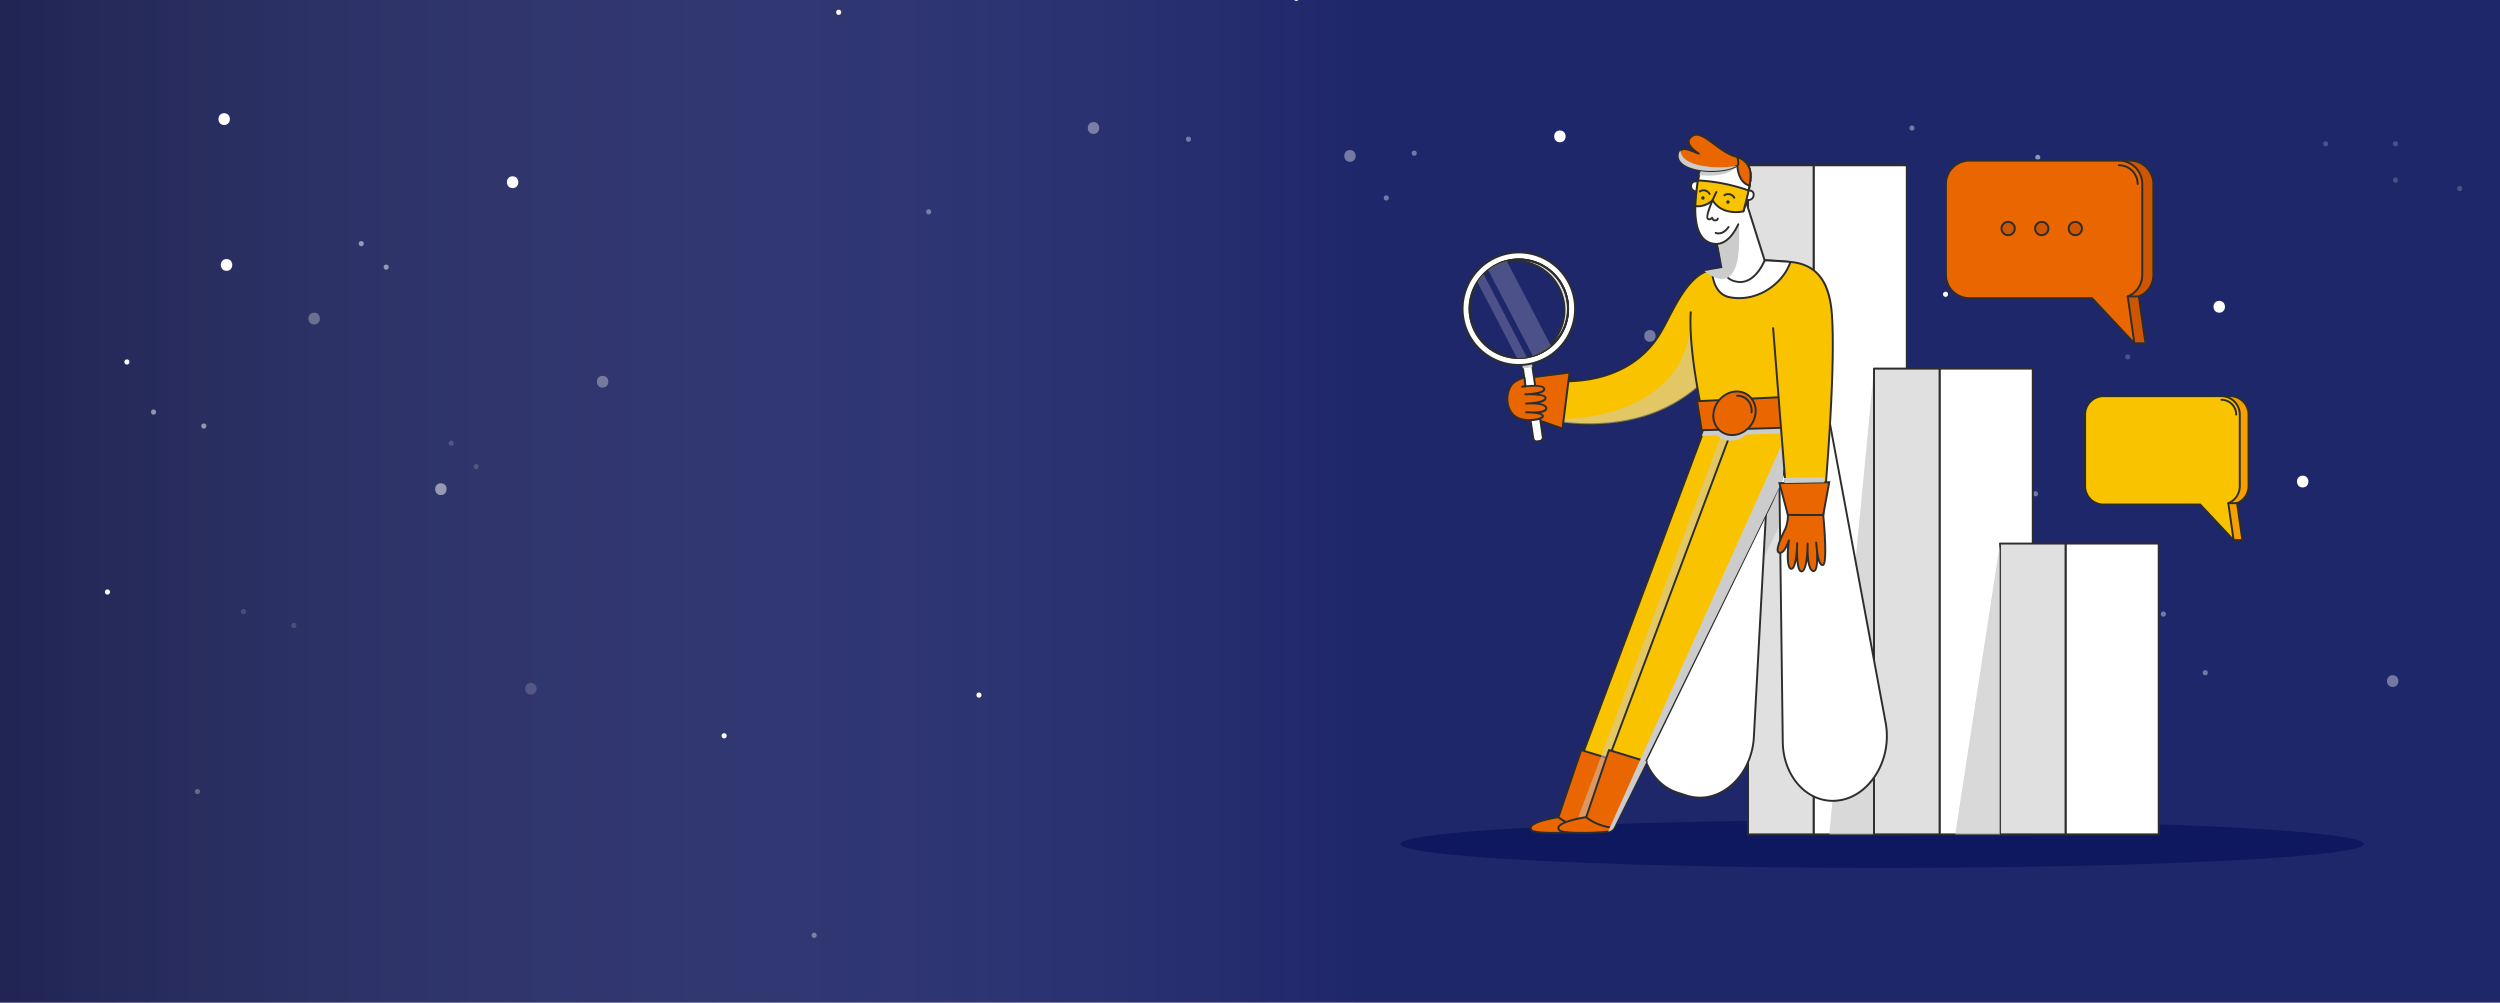 <?xml version="1.0" encoding="UTF-8"?> <svg xmlns="http://www.w3.org/2000/svg" xmlns:xlink="http://www.w3.org/1999/xlink" width="1920" height="770" viewBox="0 0 1920 770"><defs><style>.cls-1{fill:none;}.cls-2{isolation:isolate;}.cls-3{clip-path:url(#clip-path);}.cls-4{fill:#1f276b;}.cls-5{opacity:0.38;}.cls-6{opacity:0.5;}.cls-7{clip-path:url(#clip-path-3);}.cls-8{fill:#fff;}.cls-9{clip-path:url(#clip-path-4);}.cls-10{clip-path:url(#clip-path-5);}.cls-11{clip-path:url(#clip-path-6);}.cls-12{clip-path:url(#clip-path-7);}.cls-13{clip-path:url(#clip-path-8);}.cls-14{clip-path:url(#clip-path-9);}.cls-15{clip-path:url(#clip-path-10);}.cls-16{clip-path:url(#clip-path-11);}.cls-17{clip-path:url(#clip-path-12);}.cls-18{opacity:0.35;}.cls-19{clip-path:url(#clip-path-13);}.cls-20{clip-path:url(#clip-path-14);}.cls-21,.cls-34{opacity:0.31;}.cls-21,.cls-34,.cls-43,.cls-48,.cls-51,.cls-52{mix-blend-mode:multiply;}.cls-21{fill:url(#linear-gradient);}.cls-22{clip-path:url(#clip-path-15);}.cls-23{clip-path:url(#clip-path-16);}.cls-24{clip-path:url(#clip-path-17);}.cls-25{clip-path:url(#clip-path-18);}.cls-26{clip-path:url(#clip-path-19);}.cls-27{clip-path:url(#clip-path-20);}.cls-28{clip-path:url(#clip-path-21);}.cls-29{clip-path:url(#clip-path-22);}.cls-30{clip-path:url(#clip-path-23);}.cls-31{clip-path:url(#clip-path-24);}.cls-32{clip-path:url(#clip-path-25);}.cls-33{clip-path:url(#clip-path-26);}.cls-34{fill:url(#linear-gradient-2);}.cls-35{clip-path:url(#clip-path-27);}.cls-36{clip-path:url(#clip-path-28);}.cls-37{clip-path:url(#clip-path-29);}.cls-38{clip-path:url(#clip-path-30);}.cls-39{clip-path:url(#clip-path-31);}.cls-40{clip-path:url(#clip-path-32);}.cls-41{clip-path:url(#clip-path-33);}.cls-42{clip-path:url(#clip-path-34);}.cls-43{opacity:0.58;}.cls-44{fill:#000e55;}.cls-45{fill:#f9c300;}.cls-46{fill:#2c2d2d;}.cls-47{fill:#ea6600;}.cls-48{opacity:0.49;}.cls-49{fill:#ccc;}.cls-50{fill:#e0e0e0;}.cls-51{opacity:0.75;}.cls-53{fill:#ce5502;}.cls-54{fill:#f79e00;}.cls-55{fill:#e2e2e2;}.cls-56{opacity:0.2;}.cls-57{clip-path:url(#clip-path-35);}</style><clipPath id="clip-path"><rect class="cls-1" x="-7.71" y="-2.22" width="1935.42" height="774.43"></rect></clipPath><clipPath id="clip-path-3"><rect class="cls-1" x="403.33" y="524.38" width="8.77" height="9.07"></rect></clipPath><clipPath id="clip-path-4"><rect class="cls-1" x="363.75" y="356.36" width="3.9" height="4.03"></rect></clipPath><clipPath id="clip-path-5"><rect class="cls-1" x="185.08" y="467.67" width="3.9" height="4.03"></rect></clipPath><clipPath id="clip-path-6"><rect class="cls-1" x="344.64" y="338.35" width="3.9" height="4.03"></rect></clipPath><clipPath id="clip-path-7"><rect class="cls-1" x="223.7" y="478.4" width="3.9" height="4.03"></rect></clipPath><clipPath id="clip-path-8"><rect class="cls-1" x="1837.78" y="108.42" width="3.9" height="4.03"></rect></clipPath><clipPath id="clip-path-9"><rect class="cls-1" x="1887.12" y="142.75" width="3.9" height="4.03"></rect></clipPath><clipPath id="clip-path-10"><rect class="cls-1" x="1837.78" y="136.31" width="3.9" height="4.03"></rect></clipPath><clipPath id="clip-path-11"><rect class="cls-1" x="1784.14" y="108.42" width="3.9" height="4.03"></rect></clipPath><clipPath id="clip-path-12"><rect class="cls-1" x="1632.15" y="272.07" width="3.9" height="4.03"></rect></clipPath><clipPath id="clip-path-13"><rect class="cls-1" x="1241.18" y="769.93" width="3.9" height="4.03"></rect></clipPath><clipPath id="clip-path-14"><rect class="cls-1" x="1176.82" y="769.93" width="3.9" height="4.03"></rect></clipPath><linearGradient id="linear-gradient" x1="1045.87" y1="385.87" x2="2.5" y2="385.87" gradientUnits="userSpaceOnUse"><stop offset="0" stop-color="#fff" stop-opacity="0"></stop><stop offset="1" stop-color="#231f20"></stop></linearGradient><clipPath id="clip-path-15"><rect class="cls-1" x="334.21" y="371.14" width="8.77" height="9.07"></rect></clipPath><clipPath id="clip-path-16"><rect class="cls-1" x="294.63" y="203.12" width="3.9" height="4.03"></rect></clipPath><clipPath id="clip-path-17"><rect class="cls-1" x="115.97" y="314.43" width="3.9" height="4.03"></rect></clipPath><clipPath id="clip-path-18"><rect class="cls-1" x="275.53" y="185.11" width="3.9" height="4.03"></rect></clipPath><clipPath id="clip-path-19"><rect class="cls-1" x="154.58" y="325.16" width="3.9" height="4.03"></rect></clipPath><clipPath id="clip-path-20"><rect class="cls-1" x="1563.04" y="118.83" width="3.9" height="4.03"></rect></clipPath><clipPath id="clip-path-21"><rect class="cls-1" x="2040" width="414" height="738"></rect></clipPath><clipPath id="clip-path-22"><rect class="cls-1" x="1848.74" y="306.02" width="5.45" height="5.63"></rect></clipPath><clipPath id="clip-path-23"><rect class="cls-1" x="1824.16" y="201.66" width="2.42" height="2.5"></rect></clipPath><clipPath id="clip-path-24"><rect class="cls-1" x="1713.18" y="270.8" width="2.42" height="2.5"></rect></clipPath><clipPath id="clip-path-25"><rect class="cls-1" x="1812.29" y="190.47" width="2.42" height="2.5"></rect></clipPath><clipPath id="clip-path-26"><rect class="cls-1" x="1737.17" y="277.46" width="2.42" height="2.5"></rect></clipPath><linearGradient id="linear-gradient-2" x1="2629.95" y1="361.57" x2="1594.09" y2="361.57" xlink:href="#linear-gradient"></linearGradient><clipPath id="clip-path-27"><rect class="cls-1" x="1022.35" y="367.72" width="8.71" height="9"></rect></clipPath><clipPath id="clip-path-28"><rect class="cls-1" x="983.06" y="200.91" width="3.87" height="4"></rect></clipPath><clipPath id="clip-path-29"><rect class="cls-1" x="805.68" y="311.43" width="3.87" height="4"></rect></clipPath><clipPath id="clip-path-30"><rect class="cls-1" x="964.09" y="183.03" width="3.87" height="4"></rect></clipPath><clipPath id="clip-path-31"><rect class="cls-1" x="844.01" y="322.08" width="3.87" height="4"></rect></clipPath><clipPath id="clip-path-32"><rect class="cls-1" x="1854.18" y="611.51" width="3.87" height="4"></rect></clipPath><clipPath id="clip-path-33"><rect class="cls-1" x="1790.28" y="611.51" width="3.87" height="4"></rect></clipPath><clipPath id="clip-path-34"><rect class="cls-1" x="1841.4" y="677.54" width="3.87" height="4"></rect></clipPath><clipPath id="clip-path-35"><circle class="cls-1" cx="1166.22" cy="237.11" r="37.8"></circle></clipPath></defs><title>seo-hero</title><g class="cls-2"><g id="Layer_1" data-name="Layer 1"><g class="cls-3"><g class="cls-3"><rect class="cls-4" x="-6.2" y="-3.96" width="1933.91" height="776.18"></rect><g class="cls-5"><g class="cls-6"><g class="cls-7"><path class="cls-8" d="M407.71,533.44c5.85,0,5.85-9.06,0-9.06s-5.85,9.06,0,9.06"></path></g></g><path class="cls-8" d="M241.27,249.21c5.84,0,5.84-9.07,0-9.07s-5.85,9.07,0,9.07"></path><path class="cls-8" d="M1036.77,124.29c5.85,0,5.85-9.06,0-9.06s-5.84,9.06,0,9.06"></path><path class="cls-8" d="M839.8,102.84c5.85,0,5.85-9.07,0-9.07s-5.84,9.07,0,9.07"></path><path class="cls-8" d="M1267.14,262.51c5.85,0,5.85-9.06,0-9.06s-5.85,9.06,0,9.06"></path><path class="cls-8" d="M1837.58,527.62c5.85,0,5.85-9.07,0-9.07s-5.85,9.07,0,9.07"></path><path class="cls-8" d="M1516.11,299.7c2.59,0,2.59-4,0-4s-2.6,4,0,4"></path><path class="cls-8" d="M1468.39,100.32c2.6,0,2.6-4,0-4s-2.6,4,0,4"></path><path class="cls-8" d="M1086.12,119.63c2.6,0,2.6-4,0-4s-2.6,4,0,4"></path><path class="cls-8" d="M1064.66,154c2.6,0,2.6-4,0-4s-2.59,4,0,4"></path><path class="cls-8" d="M912.75,108.9c2.59,0,2.59-4,0-4s-2.6,4,0,4"></path><path class="cls-8" d="M713.23,164.68c2.6,0,2.6-4,0-4s-2.6,4,0,4"></path><path class="cls-8" d="M462.79,297.7c5.85,0,5.85-9.06,0-9.06s-5.84,9.06,0,9.06"></path><g class="cls-6"><g class="cls-9"><path class="cls-8" d="M365.7,360.39c2.6,0,2.6-4,0-4s-2.6,4,0,4"></path></g></g><g class="cls-6"><g class="cls-10"><path class="cls-8" d="M187,471.7c2.6,0,2.6-4,0-4s-2.59,4,0,4"></path></g></g><g class="cls-6"><g class="cls-11"><path class="cls-8" d="M346.59,342.38c2.6,0,2.6-4,0-4s-2.6,4,0,4"></path></g></g><g class="cls-6"><g class="cls-12"><path class="cls-8" d="M225.65,482.43c2.6,0,2.6-4,0-4s-2.6,4,0,4"></path></g></g><path class="cls-8" d="M151.65,609.9c2.6,0,2.6-4,0-4s-2.6,4,0,4"></path><path class="cls-8" d="M625.27,720.33c2.6,0,2.6-4,0-4s-2.6,4,0,4"></path><path class="cls-8" d="M1292.47,462.89c2.6,0,2.6-4,0-4s-2.6,4,0,4"></path><path class="cls-8" d="M1563.3,381.23c2.6,0,2.6-4,0-4s-2.59,4,0,4"></path><g class="cls-6"><g class="cls-13"><path class="cls-8" d="M1839.73,112.45c2.59,0,2.59-4,0-4s-2.6,4,0,4"></path></g></g><g class="cls-6"><g class="cls-14"><path class="cls-8" d="M1889.07,146.78c2.6,0,2.6-4,0-4s-2.6,4,0,4"></path></g></g><g class="cls-6"><g class="cls-15"><path class="cls-8" d="M1839.73,140.34c2.59,0,2.59-4,0-4s-2.6,4,0,4"></path></g></g><g class="cls-6"><g class="cls-16"><path class="cls-8" d="M1786.09,112.45c2.6,0,2.6-4,0-4s-2.6,4,0,4"></path></g></g><g class="cls-6"><g class="cls-17"><path class="cls-8" d="M1634.1,276.11c2.6,0,2.6-4,0-4s-2.6,4,0,4"></path></g></g><path class="cls-8" d="M1661.47,473.61c2.6,0,2.6-4,0-4s-2.59,4,0,4"></path><path class="cls-8" d="M1693.65,518.66c2.6,0,2.6-4,0-4s-2.59,4,0,4"></path><g class="cls-18"><g class="cls-19"><path class="cls-8" d="M1243.13,774c2.6,0,2.6-4,0-4s-2.6,4,0,4"></path></g></g><g class="cls-18"><g class="cls-20"><path class="cls-8" d="M1178.77,774c2.6,0,2.6-4,0-4s-2.6,4,0,4"></path></g></g></g><rect class="cls-21" x="-7.71" y="-2.22" width="1083.75" height="776.18"></rect><path class="cls-8" d="M174,208c5.85,0,5.85-9.06,0-9.06S168.1,208,174,208"></path><path class="cls-8" d="M1704.38,240.14c5.85,0,5.85-9.06,0-9.06s-5.85,9.06,0,9.06"></path><path class="cls-8" d="M751.84,535.83c2.6,0,2.6-4,0-4s-2.59,4,0,4"></path><path class="cls-8" d="M97.47,280c2.59,0,2.59-4,0-4s-2.6,4,0,4"></path><g class="cls-6"><g class="cls-22"><path class="cls-8" d="M338.59,380.2c5.85,0,5.85-9.06,0-9.06s-5.84,9.06,0,9.06"></path></g></g><path class="cls-8" d="M172.15,96c5.85,0,5.85-9.07,0-9.07s-5.84,9.07,0,9.07"></path><path class="cls-8" d="M1198,109.28c5.85,0,5.85-9.07,0-9.07s-5.84,9.07,0,9.07"></path><path class="cls-8" d="M1768.46,374.38c5.85,0,5.85-9.07,0-9.07s-5.84,9.07,0,9.07"></path><path class="cls-8" d="M1447,146.47c2.6,0,2.6-4,0-4s-2.6,4,0,4"></path><path class="cls-8" d="M995.55.72c2.6,0,2.6-4,0-4s-2.6,4,0,4"></path><path class="cls-8" d="M644.11,11.44c2.6,0,2.6-4,0-4s-2.6,4,0,4"></path><path class="cls-8" d="M393.68,144.47c5.84,0,5.84-9.07,0-9.07s-5.85,9.07,0,9.07"></path><g class="cls-6"><g class="cls-23"><path class="cls-8" d="M296.58,207.15c2.6,0,2.6-4,0-4s-2.6,4,0,4"></path></g></g><g class="cls-6"><g class="cls-24"><path class="cls-8" d="M117.92,318.46c2.59,0,2.59-4,0-4s-2.6,4,0,4"></path></g></g><g class="cls-6"><g class="cls-25"><path class="cls-8" d="M277.47,189.14c2.6,0,2.6-4,0-4s-2.59,4,0,4"></path></g></g><g class="cls-6"><g class="cls-26"><path class="cls-8" d="M156.53,329.19c2.6,0,2.6-4,0-4s-2.59,4,0,4"></path></g></g><path class="cls-8" d="M82.53,456.66c2.6,0,2.6-4,0-4s-2.59,4,0,4"></path><path class="cls-8" d="M556.15,567.09c2.6,0,2.6-4,0-4s-2.6,4,0,4"></path><path class="cls-8" d="M1223.36,309.65c2.59,0,2.59-4,0-4s-2.6,4,0,4"></path><path class="cls-8" d="M1494.19,228c2.6,0,2.6-4,0-4s-2.6,4,0,4"></path><g class="cls-6"><g class="cls-27"><path class="cls-8" d="M1565,122.87c2.6,0,2.6-4,0-4s-2.59,4,0,4"></path></g></g></g></g><g class="cls-28"><rect class="cls-4" x="1183.42" y="-17.16" width="1920" height="770.6"></rect><g class="cls-5"><g class="cls-6"><g class="cls-29"><path class="cls-8" d="M1851.46,311.65c3.63,0,3.63-5.63,0-5.63s-3.63,5.63,0,5.63"></path></g></g><path class="cls-8" d="M1748.08,135.1c3.63,0,3.63-5.63,0-5.63s-3.63,5.63,0,5.63"></path><path class="cls-8" d="M1885.67,165.23c3.64,0,3.64-5.63,0-5.63s-3.63,5.63,0,5.63"></path><g class="cls-6"><g class="cls-30"><path class="cls-8" d="M1825.37,204.16a1.25,1.25,0,0,0,0-2.5,1.25,1.25,0,0,0,0,2.5"></path></g></g><g class="cls-6"><g class="cls-31"><path class="cls-8" d="M1714.39,273.3a1.25,1.25,0,0,0,0-2.5,1.25,1.25,0,0,0,0,2.5"></path></g></g><g class="cls-6"><g class="cls-32"><path class="cls-8" d="M1813.5,193a1.26,1.26,0,0,0,0-2.51,1.26,1.26,0,0,0,0,2.51"></path></g></g><g class="cls-6"><g class="cls-33"><path class="cls-8" d="M1738.38,280a1.26,1.26,0,0,0,0-2.51,1.26,1.26,0,0,0,0,2.51"></path></g></g><path class="cls-8" d="M1692.41,359.14a1.25,1.25,0,0,0,0-2.5,1.25,1.25,0,0,0,0,2.5"></path></g><rect class="cls-34" x="1583.96" y="-23.73" width="1075.96" height="770.6"></rect><g class="cls-5"><g class="cls-6"><g class="cls-35"><path class="cls-8" d="M1026.7,376.72c5.81,0,5.81-9,0-9s-5.8,9,0,9"></path></g></g><path class="cls-8" d="M861.46,94.53c5.8,0,5.8-9,0-9s-5.81,9,0,9"></path><path class="cls-8" d="M1880,107.74c5.81,0,5.81-9,0-9s-5.8,9,0,9"></path><path class="cls-8" d="M1330,10.61c2.58,0,2.58-4,0-4s-2.58,4,0,4"></path><path class="cls-8" d="M1081.39,142.68c5.8,0,5.8-9,0-9s-5.81,9,0,9"></path><g class="cls-6"><g class="cls-36"><path class="cls-8" d="M985,204.92c2.58,0,2.58-4,0-4s-2.58,4,0,4"></path></g></g><g class="cls-6"><g class="cls-37"><path class="cls-8" d="M807.61,315.43c2.58,0,2.58-4,0-4s-2.58,4,0,4"></path></g></g><g class="cls-6"><g class="cls-38"><path class="cls-8" d="M966,187c2.58,0,2.58-4,0-4s-2.58,4,0,4"></path></g></g><g class="cls-6"><g class="cls-39"><path class="cls-8" d="M846,326.08c2.58,0,2.58-4,0-4s-2.58,4,0,4"></path></g></g><path class="cls-8" d="M772.48,452.62c2.58,0,2.58-4,0-4s-2.58,4,0,4"></path><path class="cls-8" d="M1242.69,562.26c2.58,0,2.58-4,0-4s-2.57,4,0,4"></path><path class="cls-8" d="M1905.1,306.67c2.58,0,2.58-4,0-4s-2.58,4,0,4"></path><g class="cls-18"><g class="cls-40"><path class="cls-8" d="M1856.11,615.51c2.58,0,2.58-4,0-4s-2.58,4,0,4"></path></g></g><g class="cls-18"><g class="cls-41"><path class="cls-8" d="M1792.22,615.51c2.57,0,2.57-4,0-4s-2.58,4,0,4"></path></g></g><g class="cls-18"><g class="cls-42"><path class="cls-8" d="M1843.33,681.54c2.58,0,2.58-4,0-4s-2.58,4,0,4"></path></g></g></g><rect class="cls-1" x="1181.92" y="-15.43" width="1921.5" height="768.86"></rect><rect class="cls-1" x="1181.92" y="-15.43" width="1921.5" height="768.86"></rect></g><g class="cls-43"><ellipse class="cls-44" cx="1445.51" cy="648.14" rx="370.04" ry="18.44"></ellipse></g><path class="cls-45" d="M1343.49,203.41c-12.55.58-28.64,3.73-28.64,3.73-19.78,3.58-30.09,32.66-39.78,48.81-28.57,47.66-90.75,35.64-90.75,35.64s-11.57,28.38-2.47,30.18c129.21,25.49,157.05-76.93,157.05-76.93"></path><path class="cls-46" d="M1221.11,326.58a203.83,203.83,0,0,1-39.4-4.08,4.35,4.35,0,0,1-3.11-2.34c-3.79-7,4.66-28,5-28.85l.23-.57.61.11a112.38,112.38,0,0,0,34.45,0c17.27-2.67,40.92-11,55.52-35.32,2-3.4,4.11-7.38,6.29-11.58,8-15.46,18-34.7,34-37.59.15,0,16.28-3.16,28.75-3.74a.74.74,0,0,1,.78.72.75.75,0,0,1-.72.78c-12.35.57-28.37,3.68-28.53,3.71-15.24,2.76-25,21.64-32.94,36.81-2.19,4.23-4.27,8.22-6.33,11.66-14.91,24.87-39,33.33-56.63,36a115.66,115.66,0,0,1-34.3.05c-1.33,3.4-8,21.2-4.87,27A2.91,2.91,0,0,0,1182,321c66.42,13.1,105.35-8.38,126.3-28.71,22.71-22,29.81-47.43,29.88-47.68a.75.75,0,1,1,1.44.39c-.07.26-7.28,26.06-30.27,48.37a114.1,114.1,0,0,1-48.24,27.82A143.58,143.58,0,0,1,1221.11,326.58Z"></path><path class="cls-47" d="M1288.4,395.52s-3.75,37.74.32,38.4,5-17.25,5-17.25-2.75,23.09,2.39,21.85,4.19-21.09,4.19-21.09.12,21.41,4.64,21.41,3.42-21.75,3.42-21.75.43,20.51,4.72,19.72,1.69-21.79,1.69-21.79,3.51,11.21,7.67,9.31c2.76-1.27-1.28-10.59-4.33-16.74a25.61,25.61,0,0,1-2.64-12.13h0Z"></path><path class="cls-46" d="M1305,439.59h0c-2.36,0-3.69-4-4.44-8.64-.63,4.13-1.87,7.73-4.22,8.3a2.2,2.2,0,0,1-2-.5c-1.32-1.18-1.86-4.4-2-8.05a7.72,7.72,0,0,1-2,3.45,2.18,2.18,0,0,1-1.75.51c-1-.17-3.21-.52-2.33-20.22.43-9.43,1.36-18.9,1.37-19a.77.77,0,0,1,.75-.68l27.12-.05h0a.75.75,0,0,1,.75.78,24.85,24.85,0,0,0,2.57,11.76c4.23,8.55,6,14.09,5.11,16.45a2.24,2.24,0,0,1-1.15,1.31,3,3,0,0,1-2.59,0c-1.66-.74-3.07-2.83-4.12-4.89.55,6.9.7,16.78-2.83,17.43a2.1,2.1,0,0,1-1.74-.47c-1.17-1-2-3.43-2.56-6.33-.35,3.55-1,6.75-2.29,8.08A2.26,2.26,0,0,1,1305,439.59Zm-3.82-18.6c.35,8.77,1.76,17.1,3.82,17.1h0a.77.77,0,0,0,.58-.31c2.1-2.2,2.31-12.31,2.17-18.19-.06-1.23-.08-2.13-.09-2.49a.74.74,0,0,1,.72-.76.72.72,0,0,1,.78.71c0,.37.06,1.32.1,2.63.31,6.32,1.33,14.69,3.21,16.22a.6.6,0,0,0,.52.17c2.21-.41,2.29-11.2,1.08-21a.75.75,0,0,1,1.46-.32c.66,2.1,2.89,7.77,5.29,8.84a1.55,1.55,0,0,0,1.36,0,.64.64,0,0,0,.35-.44c.67-1.89-1.16-7.45-5-15.28a26.42,26.42,0,0,1-2.73-11.71l-25.68.05c-1.67,17.17-2.23,36-.22,36.92a.68.68,0,0,0,.56-.2c1.55-1.25,2.54-6.35,3.09-10.77.19-2.8.44-5,.51-5.62a.75.75,0,0,1,.81-.66.74.74,0,0,1,.69.78c0,.59-.17,2.92-.52,5.73-.42,6.48-.33,13.72,1.32,15.19a.66.66,0,0,0,.66.16c2.78-.67,3.7-9.35,3.71-16.51-.06-1.56-.08-2.9-.09-3.85a.74.74,0,0,1,.73-.75.76.76,0,0,1,.77.71C1301.12,417.87,1301.18,419.2,1301.18,421Z"></path><g class="cls-48"><path class="cls-49" d="M1314.76,286.66l-16.47-37c-6.07,72.74-97.41,72.06-97.41,72.06l-9.14,1.53.1.21C1256.2,333.34,1293.74,310.3,1314.76,286.66Z"></path></g><rect class="cls-8" x="1392.86" y="126.92" width="71.56" height="513.89" transform="translate(2857.27 767.74) rotate(-180)"></rect><path class="cls-46" d="M1464.41,641.57h-71.55a.75.75,0,0,1-.75-.75V126.92a.75.75,0,0,1,.75-.75h71.55a.75.75,0,0,1,.75.75v513.9A.75.75,0,0,1,1464.41,641.57Zm-70.8-1.5h70.05V127.67h-70.05Z"></path><rect class="cls-50" x="1342.48" y="126.92" width="50.37" height="513.89" transform="translate(2735.34 767.74) rotate(-180)"></rect><path class="cls-46" d="M1392.86,641.57h-50.38a.76.76,0,0,1-.75-.75V126.92a.76.76,0,0,1,.75-.75h50.38a.76.76,0,0,1,.75.75v513.9A.76.76,0,0,1,1392.86,641.57Zm-49.63-1.5h48.88V127.67h-48.88Z"></path><g class="cls-51"><polygon class="cls-49" points="1439.23 283.09 1404.86 640.82 1439.23 640.82 1439.23 283.09"></polygon></g><rect class="cls-8" x="1489.6" y="283.09" width="71.56" height="357.73" transform="translate(3050.76 923.9) rotate(-180)"></rect><path class="cls-46" d="M1561.16,641.57H1489.6a.76.76,0,0,1-.75-.75V283.09a.75.75,0,0,1,.75-.75h71.56a.75.75,0,0,1,.75.75V640.82A.76.76,0,0,1,1561.16,641.57Zm-70.81-1.5h70.06V283.84h-70.06Z"></path><rect class="cls-50" x="1439.23" y="283.09" width="50.37" height="357.73" transform="translate(2928.83 923.9) rotate(-180)"></rect><path class="cls-46" d="M1489.6,641.57h-50.37a.75.75,0,0,1-.75-.75V283.09a.74.74,0,0,1,.75-.75h50.37a.75.75,0,0,1,.75.75V640.82A.76.76,0,0,1,1489.6,641.57Zm-49.62-1.5h48.87V283.84H1440Z"></path><rect class="cls-8" x="1586.35" y="417.47" width="71.56" height="223.35" transform="translate(3244.25 1058.28) rotate(-180)"></rect><path class="cls-46" d="M1657.9,641.57h-71.56a.76.76,0,0,1-.75-.75V417.47a.75.75,0,0,1,.75-.75h71.56a.74.74,0,0,1,.75.75V640.82A.75.75,0,0,1,1657.9,641.57Zm-70.81-1.5h70.06V418.22h-70.06Z"></path><rect class="cls-50" x="1535.97" y="417.47" width="50.37" height="223.35" transform="translate(3122.32 1058.28) rotate(-180)"></rect><path class="cls-46" d="M1586.34,641.57H1536a.76.76,0,0,1-.75-.75V417.47a.75.75,0,0,1,.75-.75h50.37a.74.74,0,0,1,.75.75V640.82A.75.75,0,0,1,1586.34,641.57Zm-49.62-1.5h48.87V418.22h-48.87Z"></path><g class="cls-52"><path class="cls-49" d="M1342.48,332.63V453.38l24-49.28s25.38-46.38,25.38-101l-27-30.27Z"></path></g><path class="cls-8" d="M1386.87,225.78l61.18,328.49c6,30.41-14,60.55-40.27,60.76h0c-21.08.17-38-19.33-38.59-44.54l-4.35-335.15L1347,564.57c-1,31.51-26.68,54.5-51.79,46.4l-7.13-2.31c-21-6.77-32.8-32.85-26.4-58.36l82.44-313.39"></path><path class="cls-46" d="M1407.51,615.78c-21.31,0-38.44-19.82-39.07-45.27l-4.06-312.77-16.59,306.87c-.56,17.24-8.46,32.86-21.13,41.77-9.74,6.86-21,8.74-31.64,5.3l-7.13-2.3c-21.3-6.88-33.37-33.46-26.89-59.26l82.44-313.4a.75.75,0,1,1,1.45.38l-82.44,313.39c-6.28,25,5.34,50.82,25.9,57.46l7.13,2.3c10.2,3.29,21,1.49,30.32-5.09,12.29-8.65,20-23.83,20.49-40.61l17.8-329.25a.76.76,0,0,1,.75-.71h0a.75.75,0,0,1,.73.74l4.35,335.15c.61,24.62,17.09,43.8,37.57,43.8h.26c10.84-.08,21.07-5.35,28.79-14.84,9.91-12.16,13.93-29,10.76-45l-61.18-328.5a.75.75,0,1,1,1.47-.28l61.18,328.5c3.26,16.45-.88,33.75-11.06,46.25-8,9.84-18.65,15.3-30,15.39Z"></path><path class="cls-45" d="M1334.41,261.65l-130.8,349.23,22.39,8.06,110-226.06s25.38-46.38,25.38-101"></path><path class="cls-46" d="M1226,619.69a.73.73,0,0,1-.25,0l-22.4-8.06a.77.77,0,0,1-.45-1l130.81-349.23a.75.75,0,1,1,1.41.53L1204.57,610.43l21,7.58,109.72-225.46c.27-.49,25.31-46.88,25.31-100.63a.75.75,0,0,1,1.5,0c0,54.15-25.22,100.85-25.47,101.32l-110,226A.77.77,0,0,1,1226,619.69Z"></path><path class="cls-47" d="M1218.12,635.8a6.36,6.36,0,0,1-4.36,2.83c-7.92,1.21-34.73,1.86-37.37-1-5.75-6.16,20.52-10.11,20.52-10.11A68.59,68.59,0,0,0,1218.12,635.8Z"></path><path class="cls-46" d="M1194.08,640.41c-8.53,0-16.68-.57-18.24-2.24A3,3,0,0,1,1175,635c1.76-5,19.78-7.89,21.83-8.2a.74.74,0,0,1,.52.12,68.73,68.73,0,0,0,21,8.14.75.75,0,0,1,.52.43.72.72,0,0,1,0,.67,7.06,7.06,0,0,1-4.9,3.2A164,164,0,0,1,1194.08,640.41Zm2.67-12.07c-7.42,1.14-19.28,4-20.37,7.17-.11.32-.18.85.55,1.64,2.25,2.4,28.28,2,36.72.74a5.57,5.57,0,0,0,3.14-1.62A69.24,69.24,0,0,1,1196.75,628.34Z"></path><path class="cls-47" d="M1218.08,635.79l25.24-50.85-29-8.91-17.49,51.55S1204.57,634.54,1218.08,635.79Z"></path><path class="cls-46" d="M1218.08,636.54H1218c-13.6-1.26-21.32-8.12-21.64-8.41a.74.74,0,0,1-.21-.79l17.49-51.55a.75.75,0,0,1,.93-.48l29,8.91a.78.78,0,0,1,.47.42.77.77,0,0,1,0,.63l-25.24,50.85A.73.73,0,0,1,1218.08,636.54Zm-20.33-9.21a39.08,39.08,0,0,0,19.89,7.66l24.61-49.6L1214.84,577Z"></path><line class="cls-45" x1="1330.15" y1="396.93" x2="1240.95" y2="578.03"></line><g class="cls-48"><path class="cls-49" d="M1322,334.12l-112.3,300a43.16,43.16,0,0,0,8.37,1.62l25.24-50.85-.67-.21,36-74,24.07-80.31,36.79-108.62Z"></path></g><path class="cls-45" d="M1355.72,261.65,1224.91,610.88l22.4,8.06,110-226.06s25.38-46.38,25.38-101"></path><path class="cls-46" d="M1247.31,619.69a.78.78,0,0,1-.26,0l-22.39-8.06a.75.75,0,0,1-.45-1L1355,261.39a.75.75,0,1,1,1.4.53L1225.88,610.43l21,7.58,109.72-225.46c.27-.49,25.31-46.88,25.31-100.63a.75.75,0,0,1,1.5,0c0,54.15-25.22,100.85-25.48,101.32l-110,226A.75.75,0,0,1,1247.31,619.69Z"></path><path class="cls-47" d="M1239.42,635.8a6.35,6.35,0,0,1-4.35,2.83c-7.92,1.21-34.73,1.86-37.38-1-5.75-6.16,20.53-10.11,20.53-10.11A68.46,68.46,0,0,0,1239.42,635.8Z"></path><path class="cls-46" d="M1215.39,640.41c-8.53,0-16.68-.57-18.24-2.24a3,3,0,0,1-.88-3.16c1.76-5,19.79-7.89,21.84-8.2a.74.74,0,0,1,.52.12,68.6,68.6,0,0,0,20.95,8.14.75.75,0,0,1,.53.43.75.75,0,0,1,0,.67,7.09,7.09,0,0,1-4.9,3.2A164.16,164.16,0,0,1,1215.39,640.41Zm2.66-12.07c-7.42,1.14-19.27,4-20.36,7.17-.11.32-.18.85.55,1.64,2.25,2.4,28.27,2,36.71.74a5.57,5.57,0,0,0,3.15-1.62A69.51,69.51,0,0,1,1218.05,628.34Z"></path><path class="cls-47" d="M1239.39,635.79l25.23-50.85L1235.67,576l-17.49,51.55S1225.88,634.54,1239.39,635.79Z"></path><path class="cls-46" d="M1239.39,636.54h-.07c-13.6-1.26-21.32-8.12-21.65-8.41a.73.73,0,0,1-.2-.79L1235,575.79a.75.75,0,0,1,.93-.48l28.95,8.91a.76.76,0,0,1,.47.42.73.73,0,0,1,0,.63l-25.23,50.85A.75.75,0,0,1,1239.39,636.54Zm-20.34-9.21A39.18,39.18,0,0,0,1239,635l24.61-49.6L1236.14,577Z"></path><line class="cls-45" x1="1351.46" y1="396.93" x2="1262.26" y2="578.03"></line><g class="cls-52"><path class="cls-49" d="M1239.38,635.8s0,0,0,0l25.23-50.85-1.11-.46,105.7-215.79,1.26-31.88L1235,638.62A6.26,6.26,0,0,0,1239.38,635.8Z"></path></g><g class="cls-52"><path class="cls-49" d="M1381.26,315.05l-.52-6.36-36.56,1.77a14.1,14.1,0,0,0-11.29-5.41,18,18,0,0,0-13.56,6.61l-3.71.18L1307,334.75l12.1-.37a14.21,14.21,0,0,0,10.16,4.1,17.66,17.66,0,0,0,11.82-4.77l37.25-1.14C1379.52,327,1380.52,321.1,1381.26,315.05Z"></path></g><path class="cls-45" d="M1298.5,239.82c-2,33.66,11.21,87.78,11.21,87.78l60.76-23.7s25-97.49-2.8-101.16c0,0-12.51-3.9-25.2-2.76"></path><path class="cls-46" d="M1309.71,328.35a.69.69,0,0,1-.34-.09.74.74,0,0,1-.38-.48c-.14-.55-13.27-54.61-11.24-88a.76.76,0,0,1,.8-.7.74.74,0,0,1,.7.79c-1.88,30.9,9.34,79.76,11,86.73l59.59-23.25c1.44-5.74,18.43-75.38,5.19-95a10.32,10.32,0,0,0-7.45-4.89.27.27,0,0,1-.12,0c-.13,0-12.52-3.84-24.92-2.73a.74.74,0,0,1-.81-.68.75.75,0,0,1,.68-.81c12.23-1.1,24.44,2.48,25.43,2.77a12,12,0,0,1,8.44,5.53c14.11,20.89-4.29,93.47-5.08,96.55a.76.76,0,0,1-.45.52L1310,328.3A.87.87,0,0,1,1309.71,328.35Z"></path><polygon class="cls-47" points="1306.86 330.42 1383.66 328.07 1381.75 304.32 1303.32 308.12 1306.86 330.42"></polygon><path class="cls-46" d="M1306.22,331.18l-3.78-23.77,80-3.87,2,25.26Zm-2-22.35,3.31,20.82,75.35-2.3-1.79-22.24Z"></path><path class="cls-45" d="M1342.47,200c10.85-1,32.56,1.19,32.56,1.19,24.3,2.11,30.48,21.37,31.87,40.59,3.34,46.13-6.67,153.76-6.67,153.76l-27.13-.06L1361.72,252"></path><path class="cls-46" d="M1400.91,396.27l-28.5-.06L1361,252.09a.73.73,0,0,1,.68-.8.75.75,0,0,1,.81.68l11.32,142.74,25.75.05c.84-9.26,9.77-109.31,6.61-152.94-1.84-25.53-11.75-38.21-31.18-39.91-.23,0-21.78-2.2-32.43-1.19a.75.75,0,1,1-.14-1.49c10.8-1,32.49,1.17,32.71,1.19,26.66,2.32,31.34,24.68,32.54,41.29,3.3,45.66-6.58,152.8-6.68,153.87Z"></path><path class="cls-47" d="M1400.23,395.52s3.75,37.74-.33,38.4-5-17.25-5-17.25,2.75,23.09-2.39,21.85-4.2-21.09-4.2-21.09-.12,21.41-4.64,21.41-3.42-21.75-3.42-21.75-.43,20.51-4.71,19.72-1.69-21.79-1.69-21.79-3.51,11.21-7.68,9.31c-2.76-1.27,1.29-10.59,4.33-16.74a25.61,25.61,0,0,0,2.64-12.13h0Z"></path><path class="cls-46" d="M1383.63,439.59a2.25,2.25,0,0,1-1.67-.77c-1.27-1.33-1.94-4.53-2.29-8.08-.57,2.9-1.39,5.37-2.57,6.33a2.08,2.08,0,0,1-1.74.47c-3.52-.65-3.37-10.53-2.82-17.43-1,2.06-2.47,4.15-4.13,4.89a3,3,0,0,1-2.59,0,2.19,2.19,0,0,1-1.14-1.31c-.84-2.36.88-7.9,5.11-16.45a24.84,24.84,0,0,0,2.56-11.76.73.73,0,0,1,.21-.55.74.74,0,0,1,.54-.23h0l27.13.05a.76.76,0,0,1,.74.68c0,.1,1,9.57,1.37,19,.89,19.7-1.28,20.05-2.32,20.22a2.2,2.2,0,0,1-1.76-.51,7.81,7.81,0,0,1-2-3.45c-.14,3.65-.67,6.87-2,8.05a2.18,2.18,0,0,1-2,.5c-2.35-.57-3.58-4.17-4.22-8.3-.75,4.68-2.08,8.64-4.44,8.64Zm-2.76-20c-.14,5.88.07,16,2.17,18.19a.77.77,0,0,0,.59.31h0c2,0,3.47-8.32,3.81-17.09,0-1.79.06-3.13.08-3.61a.77.77,0,0,1,.77-.71.74.74,0,0,1,.73.75c0,.95,0,2.29-.08,3.85,0,7.16.92,15.84,3.7,16.51a.67.67,0,0,0,.67-.16c1.65-1.47,1.74-8.71,1.32-15.19-.35-2.8-.49-5.14-.52-5.73a.74.74,0,0,1,.68-.78.75.75,0,0,1,.81.66c.07.62.32,2.82.52,5.61.55,4.42,1.53,9.53,3.09,10.78a.69.69,0,0,0,.57.2c2-.93,1.44-19.75-.23-36.92l-25.69-.05a26.28,26.28,0,0,1-2.73,11.71c-3.87,7.83-5.71,13.39-5,15.28a.66.66,0,0,0,.35.44,1.55,1.55,0,0,0,1.36,0c2.41-1.07,4.64-6.74,5.29-8.84a.77.77,0,0,1,.88-.51.75.75,0,0,1,.58.83c-1.2,9.76-1.13,20.55,1.09,21a.59.59,0,0,0,.51-.17c1.89-1.53,2.9-9.89,3.22-16.21,0-1.32.08-2.27.09-2.64a.72.72,0,0,1,.78-.71.74.74,0,0,1,.72.76C1381,417.46,1380.93,418.36,1380.87,419.59Z"></path><polygon class="cls-47" points="1400.23 395.51 1404.86 370.36 1366.62 371.07 1373.1 395.46 1400.23 395.51"></polygon><path class="cls-46" d="M1400.85,396.27l-28.33-.06-6.88-25.87,40.12-.75Zm-27.17-1.56,25.92.05,4.35-23.64-36.36.68Z"></path><g class="cls-52"><polygon class="cls-49" points="1370.45 371 1401.02 370.43 1401.11 366.45 1370.02 367.06 1370.45 371"></polygon></g><path class="cls-47" d="M1348.24,317.4c-1,9.23-9,16.72-17.93,16.72S1315,326.63,1316,317.4s9-16.72,17.93-16.72S1349.21,308.17,1348.24,317.4Z"></path><path class="cls-46" d="M1330.31,334.87a14.87,14.87,0,0,1-11.25-4.92,16,16,0,0,1-3.84-12.63c1-9.59,9.42-17.39,18.67-17.39a14.87,14.87,0,0,1,11.21,4.89,16.1,16.1,0,0,1,3.88,12.66C1348,327.07,1339.59,334.87,1330.31,334.87Zm3.58-33.44c-8.51,0-16.22,7.2-17.18,16.05a14.52,14.52,0,0,0,3.46,11.47,13.42,13.42,0,0,0,10.14,4.42c8.54,0,16.25-7.2,17.18-16.05h0a14.58,14.58,0,0,0-3.5-11.49A13.37,13.37,0,0,0,1333.89,301.43Z"></path><path class="cls-47" d="M1334.09,303.88c6.87,0,11.84,5.78,11.08,12.92"></path><path class="cls-46" d="M1345.17,317.55h-.08a.75.75,0,0,1-.67-.82,11.1,11.1,0,0,0-2.66-8.75,10.18,10.18,0,0,0-7.67-3.34.75.75,0,0,1,0-1.5,11.64,11.64,0,0,1,8.79,3.84,12.59,12.59,0,0,1,3,9.91A.76.76,0,0,1,1345.17,317.55Z"></path><path class="cls-8" d="M1375,201.17c-5.61-.47-19.8-1.23-19.8-1.23-5.15.12-11.15,3.89-14.48,4.14l-.15-.17-2.31.38c-2.36.22-3.72.42-3.72.42l.13.17-.25,0,.12-.21s-6.67.63-11.74,1.2c-.86.1-4.46.66-8,1.23,0,0-.28,18.28,13.28,21.07C1350,232.72,1369.85,216.88,1375,201.17Z"></path><path class="cls-46" d="M1335.74,229.74A38.28,38.28,0,0,1,1328,229c-14-2.88-13.89-21.64-13.88-21.82a.73.73,0,0,1,.63-.73c4.58-.74,7.28-1.15,8-1.23,4.89-.55,11.34-1.17,11.73-1.2.18,0,1.51-.21,3.74-.43l2.25-.37a.74.74,0,0,1,.56.13,26,26,0,0,0,4.9-1.61c2.9-1.13,6.2-2.43,9.28-2.5.2,0,14.33.77,19.89,1.23a.75.75,0,0,1,.65,1C1370.84,216.27,1354.37,229.74,1335.74,229.74Zm-20.13-22c.11,3.17,1.27,17.36,12.67,19.71,20.49,4.22,39.93-9.72,45.73-25.64-6-.46-18.69-1.14-18.82-1.15-2.76.07-5.93,1.31-8.72,2.4a22.36,22.36,0,0,1-5.67,1.74.74.74,0,0,1-.46-.12l-1.92.32c-1.47.14-2.54.27-3.16.35a.8.8,0,0,1-.44.24l-.25,0a.75.75,0,0,1-.58-.14c-1.79.17-7,.68-11.08,1.14C1322.25,206.73,1319.73,207.12,1315.61,207.77Z"></path><path class="cls-8" d="M1316.5,176.8l6.3,28.93s1.19,9.89,12.68,10.79c13,1,19.75-16.58,19.75-16.58l-16.44-52"></path><path class="cls-46" d="M1336.57,217.31c-.37,0-.76,0-1.15-.05-12-.93-13.35-11.33-13.37-11.44L1315.77,177a.75.75,0,1,1,1.46-.31l6.3,28.92c.06.45,1.29,9.37,12,10.2,11.5.9,18-13.8,18.89-15.86l-16.35-51.71a.74.74,0,0,1,.48-.94.75.75,0,0,1,1,.49l16.43,52a.78.78,0,0,1,0,.5C1355.65,200.93,1349.21,217.31,1336.57,217.31Z"></path><g class="cls-52"><path class="cls-49" d="M1322.8,205.73,1309,208.18c19.5,15,29,2,26.3-37l-16.5,12.41Z"></path></g><path class="cls-8" d="M1305,147.47c-5.08,0-7.36-3.28-5.72-6.47s5.87-.94,5.87-.94"></path><path class="cls-46" d="M1304.89,148.22c-2.88,0-5.16-1-6.26-2.82a4.72,4.72,0,0,1-.06-4.74,3.71,3.71,0,0,1,2.22-1.94c2.13-.66,4.57.63,4.68.68a.75.75,0,0,1-.71,1.33,5.51,5.51,0,0,0-3.52-.57,2.21,2.21,0,0,0-1.34,1.18,3.23,3.23,0,0,0,0,3.28c.83,1.35,2.7,2.1,5,2.1h0a.75.75,0,0,1,0,1.5Z"></path><path class="cls-8" d="M1335,172.25c-4.49,9.4-10.91,16.65-19.84,14.79-22.48-4.68-9.5-55-9.5-55l38.55,6.71a116.37,116.37,0,0,1-5.31,23.57"></path><path class="cls-46" d="M1318,188.08a14.51,14.51,0,0,1-12.45-7.1c-9.27-14.88-.94-47.74-.58-49.13a.74.74,0,0,1,.85-.55l38.55,6.71a.75.75,0,0,1,.61.81,117.93,117.93,0,0,1-5.34,23.75.75.75,0,0,1-1.42-.49,117.83,117.83,0,0,0,5.19-22.71l-37.16-6.48c-1.14,4.81-7.65,34.09.57,47.3a12.85,12.85,0,0,0,8.52,6.11c7.34,1.52,13.73-3.31,19-14.37a.75.75,0,0,1,1.35.65C1330.74,182.88,1324.79,188.08,1318,188.08Z"></path><path class="cls-8" d="M1340.2,153.44s6.38,1.59,6.61-3.83c.17-4.33-5.59-3.22-5.59-3.22l-.85,2.05"></path><path class="cls-46" d="M1342.17,154.41a10.16,10.16,0,0,1-2.15-.24.76.76,0,0,1-.55-.91.76.76,0,0,1,.91-.55s2.89.69,4.52-.54a3.16,3.16,0,0,0,1.16-2.59,2.16,2.16,0,0,0-.67-1.84c-.92-.81-2.69-.79-3.64-.68l-.69,1.66a.75.75,0,0,1-1,.41.76.76,0,0,1-.41-1l.85-2.05a.78.78,0,0,1,.55-.45c.14,0,3.46-.64,5.31.95a3.6,3.6,0,0,1,1.17,3,4.64,4.64,0,0,1-1.75,3.74A6.11,6.11,0,0,1,1342.17,154.41Z"></path><path class="cls-45" d="M1327.7,118.9c-17.51-2.64-20,7.07-22.06,13.14-2.65,7.68-3.63,26.28-3.63,26.28a16.86,16.86,0,0,0,13.28-4.5c7.61,12.47,23.59,8.5,23.59,8.5s4.59-15.85,5.31-23.57C1344.48,135.62,1347.25,121.85,1327.7,118.9Z"></path><path class="cls-46" d="M1333.15,163.65c-5.36,0-13.13-1.43-18-8.67a17.55,17.55,0,0,1-13.21,4.09.75.75,0,0,1-.66-.78c0-.77,1-18.81,3.66-26.5l.28-.81c2.08-6.15,5.23-15.45,22.61-12.82h0c12.71,1.91,18.49,8.66,17.18,20.05,0,.23,0,.44-.07.61-.71,7.7-5.14,23.06-5.33,23.71a.75.75,0,0,1-.54.52A27.12,27.12,0,0,1,1333.15,163.65Zm5.73-1.33h0Zm-23.59-9.25h.09a.71.71,0,0,1,.55.35c6.57,10.77,19.83,8.75,22.35,8.25.74-2.58,4.53-16.14,5.16-23,0-.18,0-.4.07-.64.45-3.89,1.81-15.73-15.92-18.4h0c-16.12-2.42-18.92,5.81-21,11.82l-.28.82c-2.29,6.65-3.33,21.87-3.54,25.36a16.33,16.33,0,0,0,11.94-4.34A.74.74,0,0,1,1315.29,153.07Z"></path><path class="cls-8" d="M1327.7,118.9c-17.51-2.64-20,7.07-22.06,13.14-.34,1-1.25,4.79-1.55,6.55,5.82.21,20,1.15,38.85,7.67.32-1.75,1.12-6.14,1.25-7.51C1344.48,135.62,1347.25,121.85,1327.7,118.9Z"></path><path class="cls-46" d="M1342.94,147a.69.69,0,0,1-.25,0,136.19,136.19,0,0,0-38.63-7.64.72.72,0,0,1-.55-.27.77.77,0,0,1-.16-.6c.3-1.74,1.21-5.6,1.58-6.67l.28-.81c2.08-6.15,5.23-15.45,22.61-12.82,12.71,1.91,18.49,8.66,17.18,20.05,0,.23,0,.44-.07.61-.12,1.33-.84,5.32-1.26,7.58a.75.75,0,0,1-.36.51A.69.69,0,0,1,1342.94,147Zm-38-9.14a138.49,138.49,0,0,1,37.37,7.4c.61-3.35,1-5.73,1.08-6.59,0-.18,0-.4.07-.64.45-3.89,1.81-15.73-15.92-18.4h0c-16.12-2.42-18.92,5.81-21,11.82l-.28.82C1306.08,133.07,1305.37,136,1305,137.87Z"></path><path class="cls-46" d="M1317.34,170l-.52,0a3,3,0,0,1-2.19-1.51,2.84,2.84,0,0,1-3.35.23c-2.92-2,3.37-15.74,6.21-21.58a.75.75,0,0,1,1.35.66c-4.73,9.71-7.87,18.91-6.73,19.67s2.14-.65,2.19-.71a.76.76,0,0,1,.74-.25.75.75,0,0,1,.56.54s.38,1.33,1.41,1.46c1.21.16,1.46-.57,1.51-.79a.76.76,0,0,1,.89-.58.74.74,0,0,1,.59.86A2.57,2.57,0,0,1,1317.34,170Z"></path><path class="cls-46" d="M1331.9,152.6a.74.74,0,0,1-.63-.34,5,5,0,0,0-3.09-2.39,4.9,4.9,0,0,0-3.41.67.76.76,0,0,1-1-.21.74.74,0,0,1,.21-1,6,6,0,0,1,8.59,2.15.77.77,0,0,1-.22,1A.78.78,0,0,1,1331.9,152.6Z"></path><path class="cls-46" d="M1313,149.74a.77.77,0,0,1-.63-.34,4.46,4.46,0,0,0-6.49-1.72.75.75,0,0,1-.84-1.25,6.5,6.5,0,0,1,4.54-.89,6.37,6.37,0,0,1,4,3,.75.75,0,0,1-.22,1A.78.78,0,0,1,1313,149.74Z"></path><circle class="cls-46" cx="1327.05" cy="155.16" r="0.55"></circle><path class="cls-46" d="M1327.05,156.47a1.3,1.3,0,0,1-1.3-1.3,1.31,1.31,0,0,1,1.3-1.31,1.23,1.23,0,0,1,.92.38,1.27,1.27,0,0,1,.39.92h0a1.29,1.29,0,0,1-.38.92,1.27,1.27,0,0,1-.92.39Zm-.19-1.31a.18.18,0,0,0,.06.14.17.17,0,0,0,.14.06h0a.22.22,0,0,0,.19-.2.19.19,0,0,0-.2-.19s-.1,0-.13.06A.16.16,0,0,0,1326.86,155.16Zm0,0h0Z"></path><circle class="cls-46" cx="1307.84" cy="152.04" r="0.55"></circle><path class="cls-46" d="M1307.84,153.34a1.31,1.31,0,0,1-1.31-1.3,1.29,1.29,0,0,1,.38-.92,1.27,1.27,0,0,1,.92-.39h0a1.31,1.31,0,0,1,1.31,1.3,1.31,1.31,0,0,1-1.3,1.31Zm0-1.5h0a.22.22,0,0,0-.19.2.2.2,0,0,0,.19.19h0a.19.19,0,0,0,.2-.2A.21.21,0,0,0,1307.84,151.84Z"></path><path class="cls-47" d="M1343.65,142.59s.43-2.71.54-3.84c.25-2.69,2.33-13.25-9.52-18C1334.11,120.49,1332.16,139.1,1343.65,142.59Z"></path><path class="cls-46" d="M1343.65,143.34a.83.83,0,0,1-.22,0c-4.83-1.47-8.07-5.67-9.39-12.16-.91-4.51-.71-10.31.12-11a.8.8,0,0,1,.79-.13c11.6,4.68,10.43,14.85,10,18.19,0,.23,0,.44-.07.61-.1,1.14-.52,3.78-.54,3.89a.73.73,0,0,1-.34.51A.72.72,0,0,1,1343.65,143.34Zm-8.51-21.61c-.31,2.08-.59,8.6,1.9,13.88a11.2,11.2,0,0,0,6,6c.13-.88.33-2.21.39-2.9,0-.18,0-.4.07-.64C1343.89,134.74,1344.88,126.1,1335.14,121.73Z"></path><g class="cls-52"><path class="cls-49" d="M1305.08,134.48s21.34,3.07,29.12-7.23l-27.9,3.48Z"></path></g><path class="cls-47" d="M1334.2,127.25c-13.42,7.64-47.91,4.45-44.78-9.22,1.57-6.89,9.6-1.93,15.26-.1,0,0-11.07-6.55-6.8-11.84,8-9.93,20.56,10.72,36.28,14.43C1334.16,120.52,1336.09,126.18,1334.2,127.25Z"></path><path class="cls-46" d="M1314.63,132.1c-8.68,0-17.38-1.85-22.2-5.43-3.22-2.39-4.52-5.44-3.75-8.81a5.06,5.06,0,0,1,2.44-3.58c2.32-1.21,5.58-.2,8.88,1.07-1.72-1.58-3.39-3.6-3.77-5.72a4.81,4.81,0,0,1,1.07-4c5.15-6.37,11.79-1.41,19.48,4.32,5.24,3.91,11.18,8.34,17.55,9.85a.73.73,0,0,1,.54.49c.36,1,2,6.31-.29,7.62h0C1329.61,130.73,1322.13,132.1,1314.63,132.1Zm-21.06-16.86a3.73,3.73,0,0,0-1.75.37,3.57,3.57,0,0,0-1.67,2.58c-.64,2.79.43,5.24,3.18,7.28,8.43,6.27,30.39,6.88,40.5,1.13.75-.43.47-3.13-.25-5.45-6.52-1.66-12.45-6.09-17.7-10-8.17-6.09-13.37-9.56-17.42-4.58a3.32,3.32,0,0,0-.75,2.81c.71,3.94,7.28,7.88,7.35,7.92a.74.74,0,0,1,.3.95.76.76,0,0,1-.91.41c-1.11-.36-2.26-.82-3.49-1.31C1298.44,116.34,1295.67,115.24,1293.57,115.24Zm40.63,12h0Z"></path><g class="cls-52"><path class="cls-49" d="M1305,126.86c-15.4-3.42-14.28-11.4-14.28-11.4a4.82,4.82,0,0,0-1.33,2.57c-3.13,13.67,31.36,16.86,44.78,9.22A75,75,0,0,1,1305,126.86Z"></path></g><path class="cls-8" d="M1317.63,178.88s5,2.39,10-4.5"></path><path class="cls-46" d="M1319.84,180a6.22,6.22,0,0,1-2.54-.49.75.75,0,0,1,.65-1.35c.18.08,4.55,2,9-4.26a.74.74,0,0,1,1-.17.75.75,0,0,1,.17,1C1325.12,179.13,1322,180,1319.84,180Z"></path><path class="cls-53" d="M1635.85,123.38H1520.91A17.93,17.93,0,0,0,1503,141.3v69.77A17.92,17.92,0,0,0,1520.91,229h94.28l24,34.69h8.52l-5.12-36a17.94,17.94,0,0,0,11.16-16.6V141.3A17.93,17.93,0,0,0,1635.85,123.38Z"></path><path class="cls-46" d="M1647.74,264.43h-8.52a.75.75,0,0,1-.62-.32l-23.81-34.37h-93.87a18.69,18.69,0,0,1-18.68-18.67V141.3a18.7,18.7,0,0,1,18.68-18.67h114.93a18.7,18.7,0,0,1,18.68,18.67v69.77a18.59,18.59,0,0,1-11.09,17.06l5,35.45a.75.75,0,0,1-.18.59A.73.73,0,0,1,1647.74,264.43Zm-8.13-1.5h7.27l-5-35.16a.75.75,0,0,1,.46-.8,17.12,17.12,0,0,0,10.69-15.9V141.3a17.2,17.2,0,0,0-17.18-17.17H1520.92a17.2,17.2,0,0,0-17.18,17.17v69.77a17.19,17.19,0,0,0,17.18,17.17h94.27a.73.73,0,0,1,.61.33Z"></path><path class="cls-47" d="M1627.33,123.38H1512.39a17.92,17.92,0,0,0-17.92,17.92v69.77A17.92,17.92,0,0,0,1512.39,229h94.27l32.56,34.69-5.13-36a17.93,17.93,0,0,0,11.16-16.6V141.3A17.92,17.92,0,0,0,1627.33,123.38Z"></path><path class="cls-46" d="M1639.22,264.43a.78.78,0,0,1-.55-.23l-32.33-34.46h-93.95a18.68,18.68,0,0,1-18.67-18.67V141.3a18.69,18.69,0,0,1,18.67-18.67h114.94A18.7,18.7,0,0,1,1646,141.3v69.77a18.6,18.6,0,0,1-11.08,17.06l5,35.45a.74.74,0,0,1-.42.78A.71.71,0,0,1,1639.22,264.43Zm-126.83-140.3a17.19,17.19,0,0,0-17.17,17.17v69.77a17.19,17.19,0,0,0,17.17,17.17h94.27a.76.76,0,0,1,.55.24l30.93,33-4.79-33.67a.75.75,0,0,1,.46-.8,17.12,17.12,0,0,0,10.69-15.9V141.3a17.19,17.19,0,0,0-17.17-17.17Z"></path><path class="cls-46" d="M1642.62,228.42h-8.53a.75.75,0,0,1,0-1.5h8.53a.75.75,0,0,1,0,1.5Z"></path><path class="cls-46" d="M1641.73,142.05a.75.75,0,0,1-.75-.75,13.67,13.67,0,0,0-13.65-13.65.75.75,0,0,1,0-1.5,15.17,15.17,0,0,1,15.15,15.15A.74.74,0,0,1,1641.73,142.05Z"></path><circle class="cls-53" cx="1542.26" cy="175.52" r="5.1"></circle><path class="cls-46" d="M1542.26,181.37a5.85,5.85,0,1,1,5.85-5.85A5.86,5.86,0,0,1,1542.26,181.37Zm0-10.2a4.35,4.35,0,1,0,4.35,4.35A4.35,4.35,0,0,0,1542.26,171.17Z"></path><circle class="cls-53" cx="1568.06" cy="175.52" r="5.1"></circle><path class="cls-46" d="M1568.06,181.37a5.85,5.85,0,1,1,5.85-5.85A5.86,5.86,0,0,1,1568.06,181.37Zm0-10.2a4.35,4.35,0,1,0,4.35,4.35A4.35,4.35,0,0,0,1568.06,171.17Z"></path><circle class="cls-53" cx="1593.85" cy="175.52" r="5.1"></circle><path class="cls-46" d="M1593.85,181.37a5.85,5.85,0,1,1,5.85-5.85A5.86,5.86,0,0,1,1593.85,181.37Zm0-10.2a4.35,4.35,0,1,0,4.35,4.35A4.35,4.35,0,0,0,1593.85,171.17Z"></path><path class="cls-54" d="M1712.77,304.25H1622.2a14.12,14.12,0,0,0-14.12,14.12v55a14.12,14.12,0,0,0,14.12,14.12h74.28l18.94,27.33h6.71l-4-28.38a14.12,14.12,0,0,0,8.79-13.07v-55A14.12,14.12,0,0,0,1712.77,304.25Z"></path><path class="cls-46" d="M1723,415.55h-8l-18.93-27.33H1622.2a14.89,14.89,0,0,1-14.87-14.87v-55a14.89,14.89,0,0,1,14.87-14.87h90.57a14.89,14.89,0,0,1,14.87,14.87v55a14.8,14.8,0,0,1-8.72,13.53Zm-7.19-1.5h5.46l-4-28.1.54-.22a13.34,13.34,0,0,0,8.33-12.38v-55A13.39,13.39,0,0,0,1712.77,305H1622.2a13.39,13.39,0,0,0-13.37,13.37v55a13.39,13.39,0,0,0,13.37,13.37h74.67Z"></path><path class="cls-45" d="M1706.05,304.25h-90.57a14.12,14.12,0,0,0-14.12,14.12v55a14.13,14.13,0,0,0,14.12,14.12h74.28l25.66,27.33-4-28.38a14.12,14.12,0,0,0,8.79-13.07v-55A14.12,14.12,0,0,0,1706.05,304.25Z"></path><path class="cls-46" d="M1715.42,415.55a.74.74,0,0,1-.55-.24l-25.43-27.09h-74a14.89,14.89,0,0,1-14.87-14.87v-55a14.89,14.89,0,0,1,14.87-14.87h90.57a14.89,14.89,0,0,1,14.87,14.87v55a14.8,14.8,0,0,1-8.72,13.53l4,27.81a.75.75,0,0,1-.42.79A.71.71,0,0,1,1715.42,415.55ZM1615.48,305a13.39,13.39,0,0,0-13.37,13.37v55a13.39,13.39,0,0,0,13.37,13.37h74.28a.75.75,0,0,1,.55.23l24,25.61-3.7-26a.75.75,0,0,1,.46-.8,13.34,13.34,0,0,0,8.32-12.38v-55A13.39,13.39,0,0,0,1706.05,305Z"></path><path class="cls-46" d="M1718.1,387.17h-6.72a.75.75,0,0,1,0-1.5h6.72a.75.75,0,0,1,0,1.5Z"></path><path class="cls-46" d="M1717.4,319.12a.74.74,0,0,1-.75-.75,10.62,10.62,0,0,0-10.6-10.6.75.75,0,0,1,0-1.5,12.12,12.12,0,0,1,12.1,12.1A.75.75,0,0,1,1717.4,319.12Z"></path><g class="cls-51"><polygon class="cls-49" points="1535.97 417.47 1501.61 640.82 1535.97 640.82 1535.97 417.47"></polygon></g><polyline class="cls-47" points="1176.85 289.75 1205.35 286.07 1199.95 329.17 1172.26 319.42"></polyline><path class="cls-46" d="M1200,329.92a.69.69,0,0,1-.25,0L1172,320.12a.74.74,0,0,1-.46-.95.75.75,0,0,1,1-.46l26.81,9.45,5.17-41.22L1177,290.5a.76.76,0,0,1-.84-.65.74.74,0,0,1,.64-.84l28.51-3.68a.75.75,0,0,1,.84.84l-5.41,43.1a.77.77,0,0,1-.35.54A.79.79,0,0,1,1200,329.92Z"></path><path class="cls-8" d="M1180.6,339l2-.3a2.68,2.68,0,0,0,2.26-3.05l-8.75-59.08-7.32,1.09,8.75,59.08A2.68,2.68,0,0,0,1180.6,339Z"></path><path class="cls-46" d="M1180.2,339.74a3.44,3.44,0,0,1-3.39-2.93l-8.75-59.08a.75.75,0,0,1,.63-.85l7.32-1.09a.79.79,0,0,1,.56.14.76.76,0,0,1,.29.49l8.75,59.08a3.44,3.44,0,0,1-2.89,3.9l-2,.3h0A2.92,2.92,0,0,1,1180.2,339.74Zm.4-.78h0Zm-10.95-60.71,8.64,58.34a1.93,1.93,0,0,0,2.2,1.63l2-.3a1.93,1.93,0,0,0,1.63-2.2l-8.64-58.33Z"></path><g class="cls-52"><path class="cls-49" d="M1172.3,276.27c1.23-.18,2.44-.43,3.63-.72l.93,6.28c-1.19.28-2.4.51-3.64.7s-2.46.31-3.68.39l-.93-6.28C1169.84,276.57,1171.06,276.45,1172.3,276.27Z"></path></g><path class="cls-8" d="M1123.71,243.47a43.23,43.23,0,1,0,36.4-49.13A43.22,43.22,0,0,0,1123.71,243.47Zm5.38-.8A37.8,37.8,0,1,1,1172,274.49,37.8,37.8,0,0,1,1129.09,242.67Z"></path><path class="cls-46" d="M1166.38,281.1A44,44,0,0,1,1123,243.58h0a44,44,0,1,1,50,37A45.45,45.45,0,0,1,1166.38,281.1Zm.18-86.49a42.59,42.59,0,0,0-42.11,48.75h0a42.47,42.47,0,1,0,42.11-48.75Zm-.17,81.05a38.56,38.56,0,1,1,5.75-.42A39.83,39.83,0,0,1,1166.39,275.66Zm.16-75.61a37.05,37.05,0,1,0,22,7.29A36.87,36.87,0,0,0,1166.55,200.05Z"></path><path class="cls-55" d="M1201.1,232.59a37.8,37.8,0,0,0-42.95-31.82,38.63,38.63,0,0,0-6.51,1.56,38.19,38.19,0,0,1,9.27-2.61,37.8,37.8,0,0,1,17.63,73.21A37.79,37.79,0,0,0,1201.1,232.59Z"></path><path class="cls-46" d="M1178.54,273.68a.75.75,0,0,1-.29-1.44,37,37,0,0,0,22.11-39.54h0a37.09,37.09,0,0,0-42.1-31.19,37.52,37.52,0,0,0-6.38,1.53.75.75,0,0,1-.94-.44.76.76,0,0,1,.41-1,39,39,0,0,1,9.45-2.66,38.55,38.55,0,0,1,18,74.66A.67.67,0,0,1,1178.54,273.68Zm23.3-41.2a38.49,38.49,0,0,1-7.36,28.91,37.09,37.09,0,0,0-23.17-61A38.62,38.62,0,0,1,1201.84,232.48Z"></path><path class="cls-46" d="M1166.39,275.66a38.56,38.56,0,1,1,5.75-.42A39.83,39.83,0,0,1,1166.39,275.66Zm.16-75.61a37.07,37.07,0,1,0,22,7.29A36.87,36.87,0,0,0,1166.55,200.05Z"></path><g class="cls-56"><g class="cls-57"><polygon class="cls-8" points="1181.35 281.18 1201 284.59 1153.27 192.93 1133.62 189.52 1181.35 281.18"></polygon><polygon class="cls-8" points="1167 278.69 1175.61 280.18 1127.88 188.52 1119.27 187.03 1167 278.69"></polygon></g></g><path class="cls-47" d="M1167.35,321.68c6.66,2.12,17.3.53,17.54-2,.27-2.92-12.77-3-12.77-3s16.33,1.34,15.35-3.51c-.86-4.23-15.45-3.11-15.45-3.11s15.21-.36,14.91-4.59c-.22-3.18-15.46-2.5-15.46-2.5s15.54-.49,14.49-4.43-16.88-1.41-16.88-1.41a25.23,25.23,0,0,0,2.34-1l-.74-6.38c-2.81,1.17-6.54,2.51-8.78,4.77C1155.35,301.13,1155.78,318,1167.35,321.68Z"></path><path class="cls-46" d="M1174.62,323.42a25.56,25.56,0,0,1-7.5-1c-4.86-1.55-8.28-5.43-9.63-10.95-1.57-6.39,0-13.56,3.88-17.45,2.09-2.11,5.39-3.45,8-4.53l1-.4a.75.75,0,0,1,.67.05.71.71,0,0,1,.36.56l.73,6.28c5-.57,13.63-1,14.54,2.39a2.14,2.14,0,0,1-.38,1.87c-.75,1-2.52,1.74-4.59,2.25,3.22.41,5.84,1.26,6,3a2.53,2.53,0,0,1-.72,1.94,9.76,9.76,0,0,1-4.64,2.2c3,.49,5.48,1.49,5.88,3.46a2.55,2.55,0,0,1-.6,2.26c-.87,1-2.59,1.56-4.59,1.9a5.11,5.11,0,0,1,2.14,1.17,1.79,1.79,0,0,1,.49,1.38,2.45,2.45,0,0,1-1.24,1.73C1182.59,322.65,1178.69,323.42,1174.62,323.42Zm-4.57-32.6-.08,0c-2.65,1.08-5.66,2.31-7.53,4.2-3.45,3.48-4.92,10.22-3.49,16,1.22,5,4.28,8.5,8.63,9.88h0c5.53,1.76,13.63.8,16-.76.4-.27.56-.5.57-.62s0-.1-.1-.23c-.86-.94-4.29-1.49-7.63-1.75-2.17,0-3.9-.14-4.36-.18a.75.75,0,0,1,.07-1.5h0c.68,0,2.41,0,4.41.18h.1c4.14,0,8.62-.45,9.84-1.83a1,1,0,0,0,.26-1c-.43-2.12-6.62-2.78-12-2.64-1.34.09-2.34.12-2.67.13h0a.75.75,0,0,1-.06-1.5c.53,0,1.48-.1,2.66-.14,3.91-.29,9.64-1.08,11.23-2.82a1,1,0,0,0,.33-.82c-.09-1.27-6.52-2.1-14-1.84l-.74,0a.76.76,0,0,1-.77-.72.75.75,0,0,1,.72-.78l.86,0c4.61-.22,11.52-1.14,12.8-2.86a.67.67,0,0,0,.14-.6c-.6-2.24-9.92-1.84-16-.85a.75.75,0,0,1-.37-1.45s.84-.31,1.78-.74Z"></path></g></g></svg> 